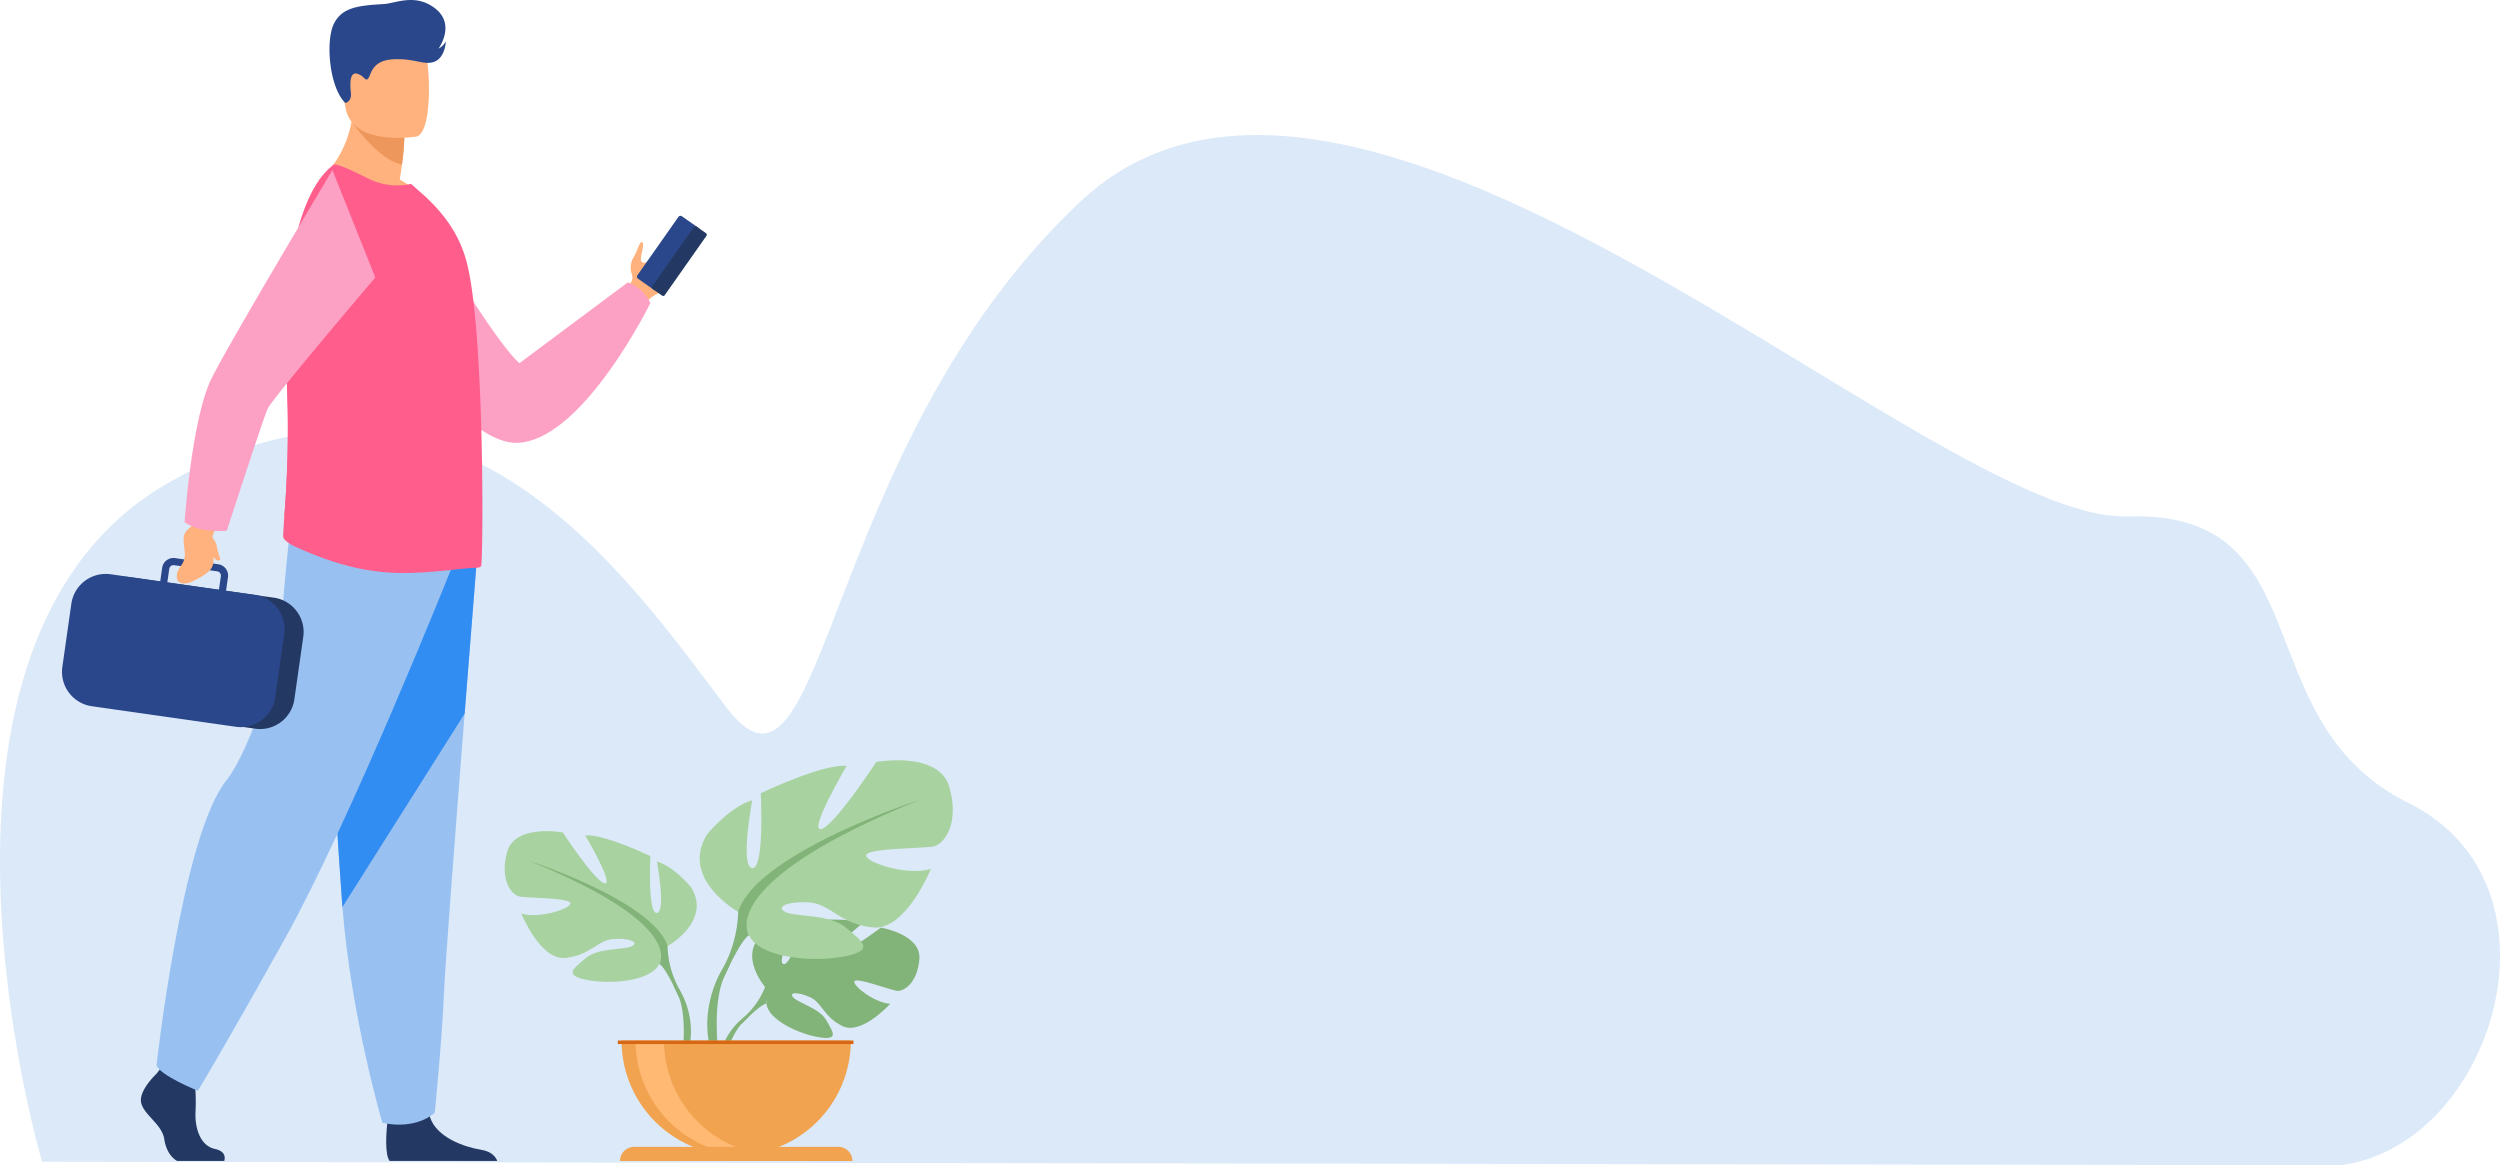 <svg xmlns="http://www.w3.org/2000/svg" width="792.734" height="369.486" viewBox="0 0 792.734 369.486">
  <g id="Group_6638" data-name="Group 6638" transform="translate(-2490.625 5396)">
    <path id="Path_8252" data-name="Path 8252" d="M13.342,354.3s-49.06-165.624,40.971-215.794,144.3,29.873,175.962,71.653S259.716,127.591,342.639,49.8c87.36-81.948,269.667,101.852,332,99.873s36.605,64.962,89.04,90.853,26.99,108.888-21.626,114.877Z" transform="translate(2490.625 -5381.922)" fill="#dbe9f9"/>
    <path id="Path_8269" data-name="Path 8269" d="M218.029,282.936s-8.85-10.324-.546-16.882c0,0,6.066-3.672,11.012-3.374,0,0-7.008,11.751-4.742,12.921s6.866-13.658,6.866-13.658,13.8-1.339,18.243.8c0,0-11.8,9.656-9.315,10.232s15.231-8.9,15.231-8.9,12.846,2.186,12.162,10.023-5.112,10.257-7.057,10.049-13.327-4.553-13.574-2.959,6.6,6.8,11.4,7.047c0,0-9.058,9.989-15.077,7.106s-6.533-7.452-10.285-9.166-6.956-1.709-5.406.038,8.341,3.447,10.486,7.242,4.071,6.356-2.156,5.419-16.352-5.493-16.8-10.712Z" transform="translate(2515.21 -5365.943)" fill="#82b378"/>
    <path id="Path_8270" data-name="Path 8270" d="M261,272.991s-34.893-1.344-42.6,8.634a25.223,25.223,0,0,1-6.948,9.751l-.817,2.229s6.046-6.376,8.21-6.762c0,0-3.384-12.362,42.153-13.852" transform="translate(2514.833 -5364.634)" fill="#82b378"/>
    <path id="Path_8271" data-name="Path 8271" d="M212.2,289.565A21.912,21.912,0,0,0,204.19,305l1.359.122s2.393-10.233,6.715-14.234-.065-1.322-.065-1.322" transform="translate(2514.091 -5362.823)" fill="#82b378"/>
    <path id="Path_8272" data-name="Path 8272" d="M195.178,272.842s14.078-7.884,7.508-18.583c0,0-5.257-6.569-10.887-8.258,0,0,3,15.955,0,16.329s-2.064-18.018-2.064-18.018-14.829-7.132-20.647-6.57c0,0,9.2,15.579,6.195,15.2S161.955,236.8,161.955,236.8s-15.2-2.815-17.644,6.193,1.5,13.514,3.753,14.078,16.7.375,16.33,2.252-10.136,4.88-15.578,3.191c0,0,6.006,14.827,13.889,14.077s10.324-5.632,15.2-6.006,8.444.938,6.005,2.252-10.7.43-14.64,3.782-7.132,5.415.187,6.917,20.46.563,23.087-5.068Z" transform="translate(2507.122 -5368.833)" fill="#a8d29f"/>
    <path id="Path_8273" data-name="Path 8273" d="M150.461,244.841s39.416,12.764,43.921,27.028a29.951,29.951,0,0,0,3.754,13.7v2.815s-4.13-9.573-6.382-10.886c0,0,8.821-12.388-41.293-32.66" transform="translate(2507.917 -5367.862)" fill="#82b378"/>
    <path id="Path_8274" data-name="Path 8274" d="M193.415,281.554s6.079,9.231,2.613,20.468l-1.564-.42s1.519-12.377-1.662-18.6.613-1.447.613-1.447" transform="translate(2512.637 -5363.844)" fill="#82b378"/>
    <path id="Path_8275" data-name="Path 8275" d="M211.2,264.285s-18.557-10.392-9.9-24.495c0,0,6.928-8.66,14.351-10.886,0,0-3.959,21.031,0,21.525s2.722-23.751,2.722-23.751,19.546-9.4,27.215-8.66c0,0-12.123,20.536-8.165,20.041s17.567-21.278,17.567-21.278,20.042-3.712,23.257,8.165-1.979,17.814-4.948,18.557-22.02.5-21.526,2.969,13.361,6.433,20.536,4.206c0,0-7.917,19.547-18.308,18.557s-13.609-7.422-20.042-7.917-11.134,1.238-7.917,2.969,14.1.567,19.3,4.985,9.4,7.139-.248,9.118-26.969.743-30.433-6.68Z" transform="translate(2513.495 -5371.149)" fill="#a8d29f"/>
    <path id="Path_8276" data-name="Path 8276" d="M268.348,227.376S216.39,244.2,210.452,263a39.466,39.466,0,0,1-4.949,18.062v3.71s5.444-12.618,8.412-14.35c0,0-11.629-16.329,54.433-43.051" transform="translate(2514.242 -5369.869)" fill="#82b378"/>
    <path id="Path_8277" data-name="Path 8277" d="M206,275.77s-8.013,12.168-3.445,26.979l2.061-.553s-2-16.315,2.192-24.519S206,275.77,206,275.77" transform="translate(2513.742 -5364.573)" fill="#82b378"/>
    <path id="Path_8278" data-name="Path 8278" d="M213.128,332.286a36.349,36.349,0,0,0,36.349-36.349h-72.7a36.35,36.35,0,0,0,36.35,36.349" transform="translate(2510.941 -5361.989)" fill="#f1a34f"/>
    <path id="Path_8279" data-name="Path 8279" d="M221.616,332.008a36.37,36.37,0,0,1-40.864-36.071h9.031a36.356,36.356,0,0,0,31.833,36.071" transform="translate(2511.398 -5361.989)" fill="#ffb973"/>
    <path id="Path_8280" data-name="Path 8280" d="M250.031,330.66h-73.7a4.485,4.485,0,0,1,4.484-4.484h64.734a4.485,4.485,0,0,1,4.484,4.484" transform="translate(2510.89 -5358.514)" fill="#f1a34f"/>
    <rect id="Rectangle_4541" data-name="Rectangle 4541" width="74.72" height="1.115" transform="translate(2686.525 -5066.053)" fill="#d86713"/>
    <path id="Path_8284" data-name="Path 8284" d="M195.816,75.043c-1.552,4.173-4.242,9.017-7.066,10.223a10.934,10.934,0,0,0-4.537,3.295l-2.584-1.5-3.087-1.794s.072-.343.224-.9.38-1.33.693-2.189a2.989,2.989,0,0,0,.367-2.747,6.376,6.376,0,0,1,.526-5.329c.99-1.438,1.946-4.985,2.542-4.879,1.444.248-.71,5.122-.091,6.026a1.067,1.067,0,0,0,1.387.475l.023-.014c4.052-1.781,8.963-11.381,11.138-10.086.813.485,1.126,7.644.465,9.422" transform="translate(2511.144 -5388.473)" fill="#ffb27d"/>
    <path id="Path_8285" data-name="Path 8285" d="M181.5,81.328l5.074,3.567a.8.8,0,0,0,1.109-.194l13-18.5a.8.8,0,0,0-.194-1.109l-5.074-3.566a.8.8,0,0,0-1.109.193l-13,18.5a.8.8,0,0,0,.194,1.109" transform="translate(2511.445 -5388.945)" fill="#2b478b"/>
    <path id="Path_8286" data-name="Path 8286" d="M185.66,84.253l2.975,2.09a.608.608,0,0,0,.844-.147L202.7,67.39a.609.609,0,0,0-.147-.845l-2.975-2.089a.607.607,0,0,0-.845.147L185.513,83.409a.607.607,0,0,0,.147.844" transform="translate(2511.932 -5388.605)" fill="#233862"/>
    <path id="Path_8287" data-name="Path 8287" d="M117.627,55.469s25.818,45.033,35.186,53.318l34.344-25.605a12.539,12.539,0,0,1,7.167,6.531s-20.857,42.492-41.392,44.293-49.355-50.93-49.355-50.93Z" transform="translate(2502.529 -5389.625)" fill="#fda1c4"/>
    <path id="Path_8288" data-name="Path 8288" d="M66.5,333.306H51.581c-1.879-1.02-3.551-3.355-4.081-6.836-.728-4.806-6.114-7.427-7.28-11.359s4.806-9.461,4.806-9.461l1-1.287,1.039-1.336,9.9,2.331s.245,2.358.394,5.362a68.453,68.453,0,0,1,.043,6.868c-.291,5.241,1.465,10.886,6.123,11.906,3.443.753,3.289,2.8,2.973,3.811" transform="translate(2495.23 -5361.174)" fill="#233862"/>
    <path id="Path_8289" data-name="Path 8289" d="M145.056,331.983H110.941c-1.64-2-1.036-9.391-.788-11.8.051-.486.087-.769.087-.769s11.65-9.318,13.25-2.183c.049.224.108.443.173.659,2.016,6.673,11.059,9.707,16.281,10.55,3.394.551,4.649,2.316,5.113,3.547" transform="translate(2503.248 -5359.852)" fill="#233862"/>
    <path id="Path_8290" data-name="Path 8290" d="M140.691,159.7s-1.769,22.071-3.848,48.6c-2.826,36.039-6.225,80.306-6.56,88.692-.582,14.562-2.914,37.855-2.914,37.855s-5.529,5.534-16.6,3.2c0,0-9.863-33.251-12.68-68.434-.043-.576-.087-1.158-.13-1.739-2.621-35.816-6.7-111.234-6.7-111.234Z" transform="translate(2501.114 -5377.998)" fill="#98c1f2"/>
    <path id="Path_8291" data-name="Path 8291" d="M140.691,159.7s-1.769,22.071-3.848,48.6L98.092,269.616c-.043-.576-.087-1.158-.13-1.739-2.621-35.816-6.7-111.234-6.7-111.234Z" transform="translate(2501.114 -5377.998)" fill="#328df2"/>
    <path id="Path_8292" data-name="Path 8292" d="M137.985,163.222s-31.885,79.93-52.85,117.493-27.517,48.047-27.517,48.047-12.012-4.805-13.1-8.081c0,0,8.017-72.517,22.058-90.2,7.933-9.989,17.252-39.964,17.689-50.447s2.839-31.23,2.839-31.23Z" transform="translate(2495.741 -5378.898)" fill="#98c1f2"/>
    <path id="Path_8293" data-name="Path 8293" d="M124.738,60.65c-12.459,3.931-34.019-6.68-34.019-6.68s11.488-8.622,10.886-26.549l9.634,7.764,6.545,5.274a78.319,78.319,0,0,1-.743,8.557c-.188,1.433-.424,3.03-.72,4.776a29.811,29.811,0,0,1,8.417,6.857" transform="translate(2501.051 -5392.848)" fill="#ffb27d"/>
    <path id="Path_8294" data-name="Path 8294" d="M116.666,39.678a78.315,78.315,0,0,1-.743,8.557c-7.25-1.244-15.476-12.964-15.476-12.964a23.1,23.1,0,0,1,9.674-.866Z" transform="translate(2502.169 -5392.067)" fill="#ed975d"/>
    <path id="Path_8295" data-name="Path 8295" d="M120.949,42.36s-20.58,3.418-22.513-9.43S92.547,11.868,105.6,9.142s16.355,1.792,18.043,5.924,2.6,26.074-2.7,27.294" transform="translate(2501.696 -5395.045)" fill="#ffb27d"/>
    <path id="Path_8296" data-name="Path 8296" d="M143.3,174.164a2.017,2.017,0,0,1-1.309.5c-4.679-.064-18.324,2.534-29.868,1.349-9.733-.934-18.348-3.817-27.6-7.964-1.23-.551-4.056-2.06-3.994-3.433.042-1.5.192-3.685.379-6.431a343.982,343.982,0,0,0,.683-44.919c-.2-3.529-.305-7.028-.319-10.474-.095-25.68,5-48.267,15.23-55.911.874-.627,6.239,2,11.169,4.427a20.4,20.4,0,0,0,13.414,1.624l4.3,3.8c5.241,4.867,10.982,11.482,13.477,21.526,2.124,8.547,3.369,23.961,4.056,39.932.311,7.238.562,14.54.627,21.466v.247c.06.687.06,1.437.06,2.124.251,17.781,0,31.881-.312,32.132" transform="translate(2499.88 -5390.623)" fill="#ff5e8d"/>
    <path id="Path_8297" data-name="Path 8297" d="M80.871,154.251a343.987,343.987,0,0,0,.683-44.919c-.2-3.529-.305-7.029-.318-10.474,4.262-10.34,7.747-17.839,7.747-17.839H99.727s7.876,53.8-18.856,73.232" transform="translate(2499.919 -5386.689)" fill="#ff5e8d"/>
    <path id="Path_8298" data-name="Path 8298" d="M84.22,170.672,38.4,164.143a10.983,10.983,0,0,0-12.388,9.3L23.181,193.3a10.985,10.985,0,0,0,9.3,12.388L78.3,212.214a10.984,10.984,0,0,0,12.388-9.3l2.83-19.857a10.984,10.984,0,0,0-9.3-12.388" transform="translate(2493.277 -5377.148)" fill="#233862"/>
    <path id="Path_8299" data-name="Path 8299" d="M87.434,177.206v0a11.034,11.034,0,0,0-7.592-6.63h0l-.009,0c-.344-.084-.7-.154-1.058-.205l-9.123-1.3.61-4.286a3.629,3.629,0,0,0-3.078-4.1l-2.38-.34-9.581-1.365-1.727-.246a3.632,3.632,0,0,0-4.1,3.079l-.61,4.286-15.748-2.245A11.028,11.028,0,0,0,20.6,173.18l-2.86,20.088A11.023,11.023,0,0,0,27.069,205.7l45.738,6.52a10.806,10.806,0,0,0,2.386.076H75.2a10.826,10.826,0,0,0,3.57-.9,11.011,11.011,0,0,0,6.471-8.508L88.106,182.8a10.9,10.9,0,0,0-.672-5.594M51.642,162.129a1.361,1.361,0,0,1,1.532-1.149l2.036.289,7.539,1.077,4.111.585a1.356,1.356,0,0,1,1.149,1.53l-.61,4.286-16.367-2.335Z" transform="translate(2492.651 -5377.762)" fill="#2b478b"/>
    <path id="Path_8300" data-name="Path 8300" d="M61.648,153.923q.017-.368.046-.754c.1-1.28,2.5-4.486,2.5-4.486l-6.033-3.131L55.774,149.5c-3.607,2.871-3.674,2.921-3.016,8.418.57,4.765-2.548,4.822-2.473,8.225s4.459,1.73,4.459,1.73c6.794-3.19,7.357-4.8,7.148-8.031.644.914,1.366,1.448,1.979,1.049.54-.35-.537-1.744-1.007-4.97a5.772,5.772,0,0,0-1.215-2" transform="translate(2496.404 -5379.272)" fill="#ffb27d"/>
    <path id="Path_8301" data-name="Path 8301" d="M57.821,162.3a35.154,35.154,0,0,0,8.062.448s11.486-35.48,12.964-38.721,34.116-41.6,34.116-41.6L99.368,48.4s-35.3,58.967-38.886,67.252c-5.924,13.691-7.978,44.39-7.978,44.39a14.772,14.772,0,0,0,5.318,2.261" transform="translate(2496.659 -5390.438)" fill="#fda1c4"/>
    <path id="Path_8302" data-name="Path 8302" d="M98.72,32.648s2.112-.353,1.772-3.262-.337-6.711,2.028-6,2.483,2.6,3.455,1.5.989-5.765,8.026-6.09,9.9,2.125,13.171.687,3.445-6.392,3.445-6.392a5.628,5.628,0,0,1-2.337,2.33s5.46-7.467-.861-12.587S114.652,1.06,110.993,1.281c-8.059.488-13.265.972-15.9,6.268s-1.546,20,3.626,25.1" transform="translate(2501.395 -5396)" fill="#2b478b"/>
    <rect id="Rectangle_4542" data-name="Rectangle 4542" width="792.734" height="369.486" transform="translate(2490.625 -5396)" fill="none"/>
  </g>
</svg>
